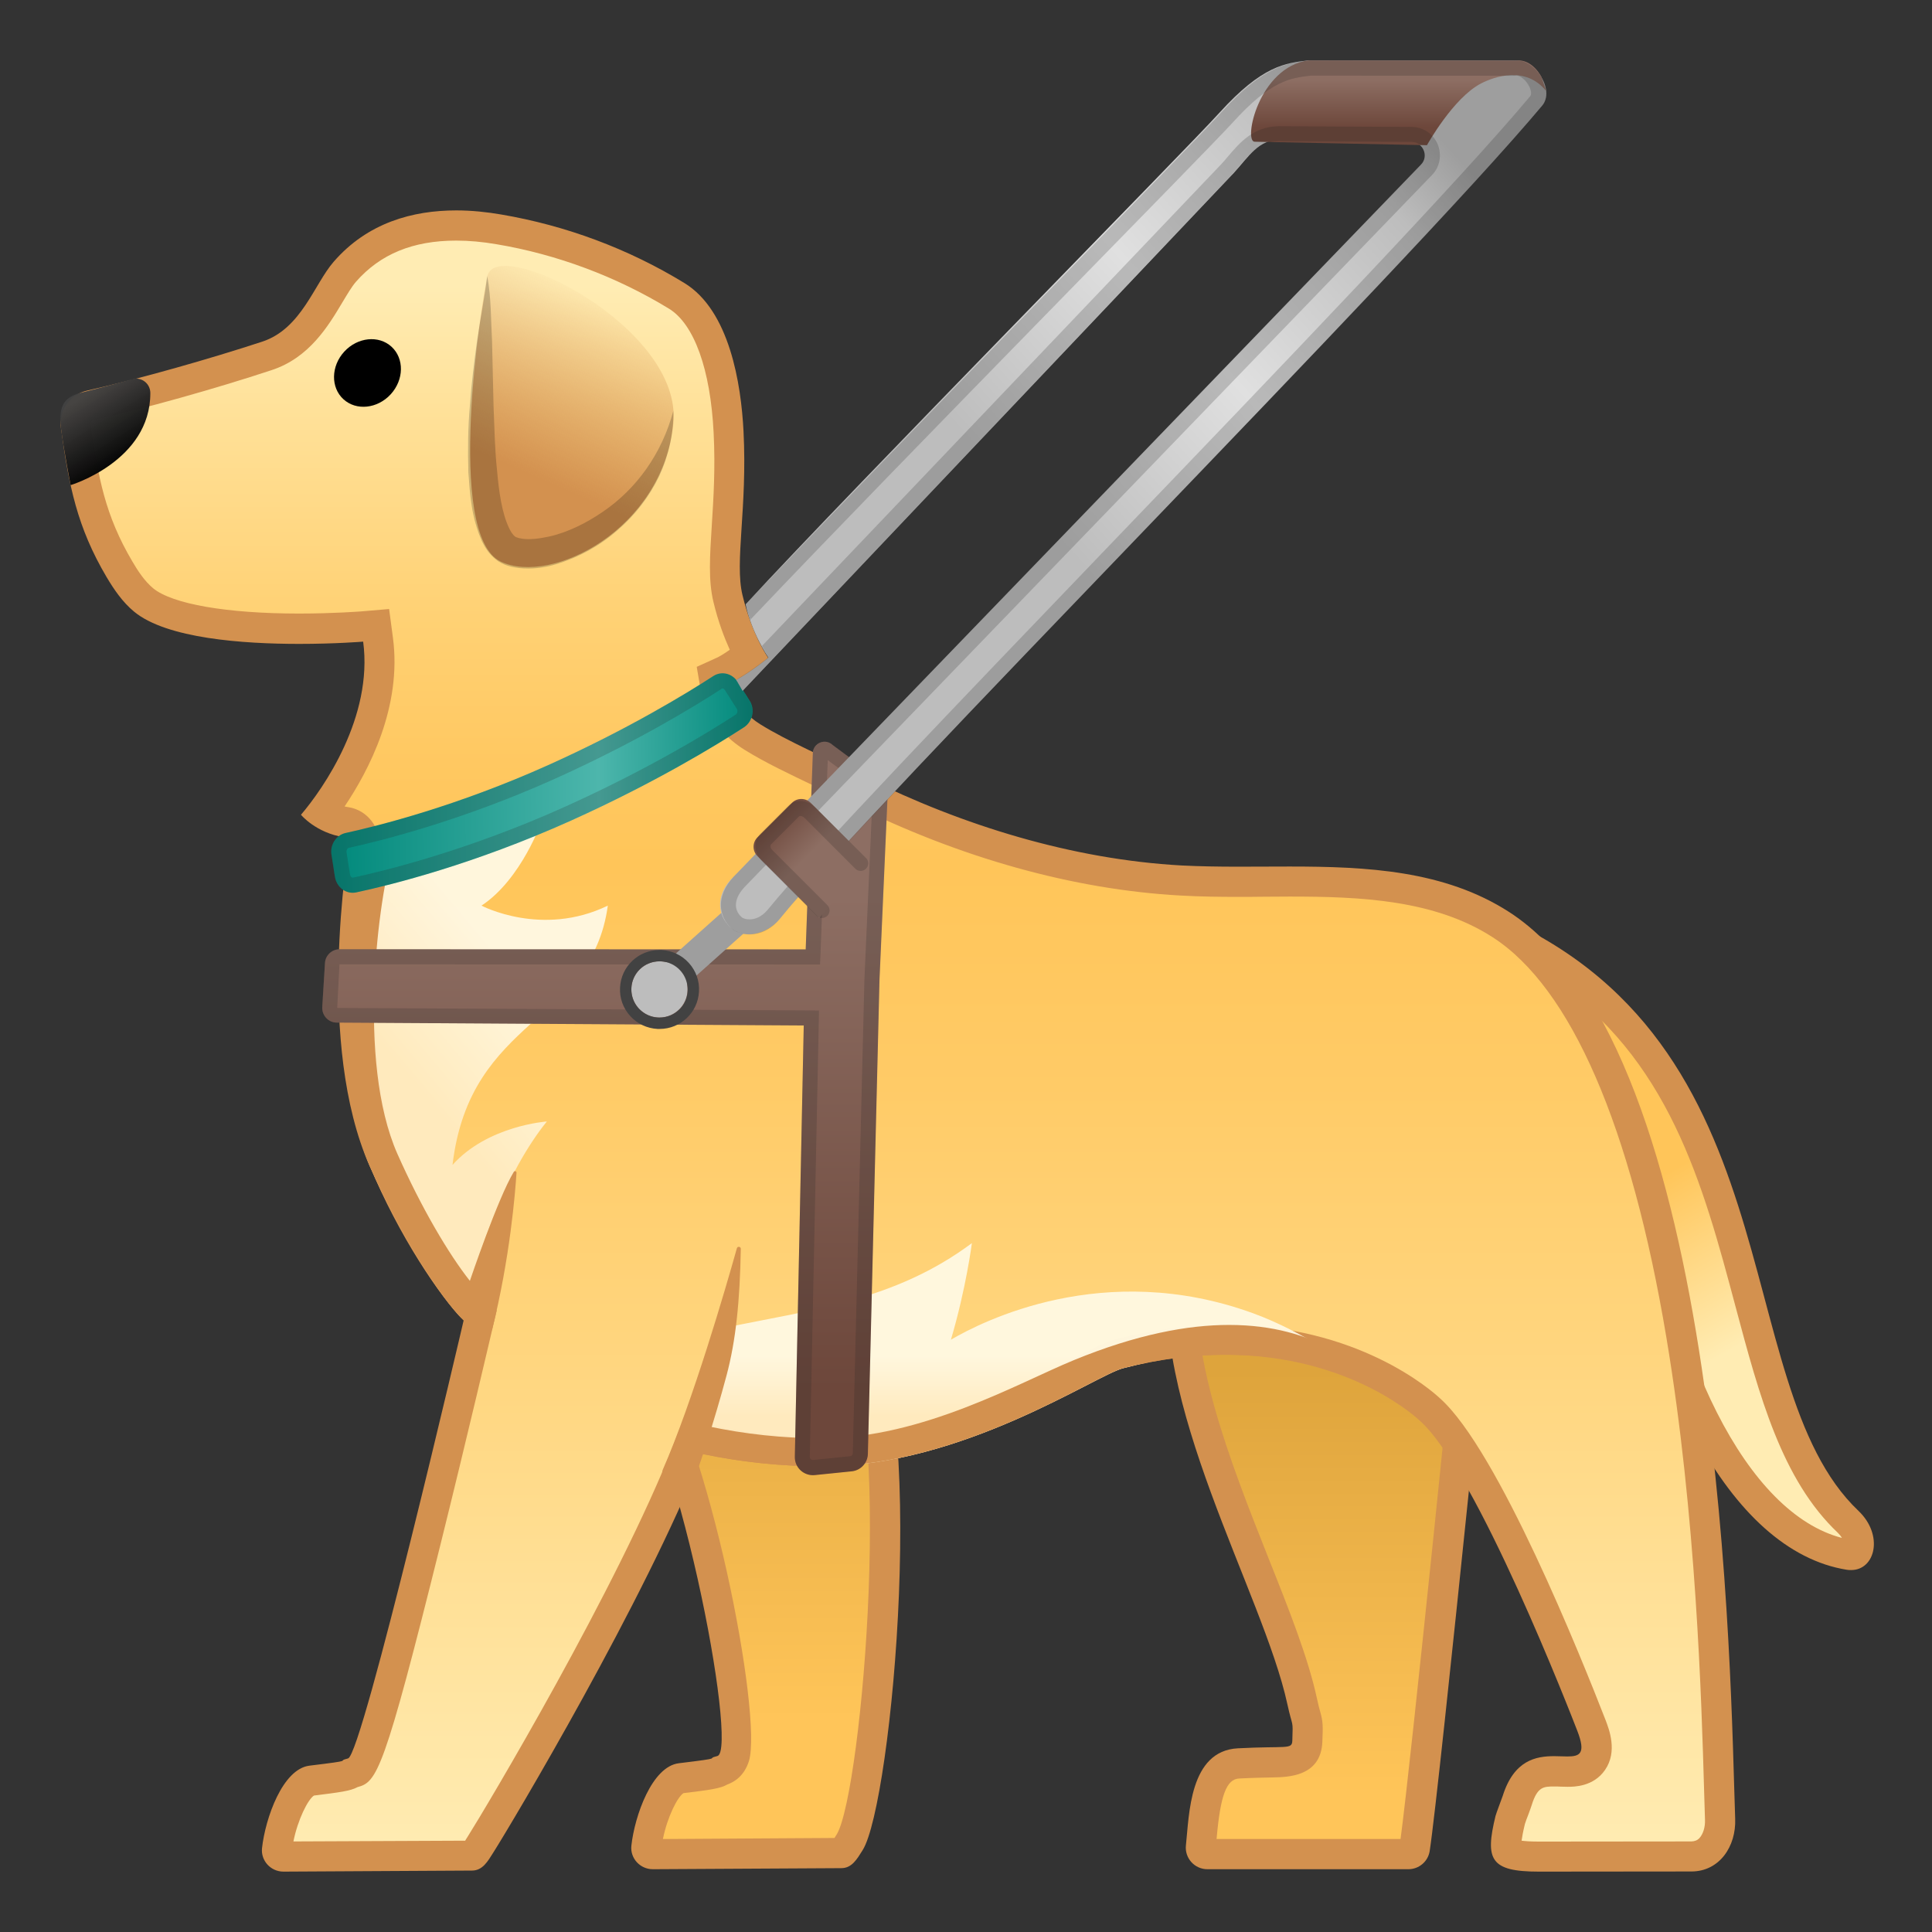 <svg enable-background="new 0 0 128 128" viewBox="0 0 128 128" xmlns="http://www.w3.org/2000/svg"><rect x="0" y="0" width="128" height="128" fill="#333333" stroke="none"/><linearGradient id="i" x1="88.252" x2="88.252" y1="90.782" y2="119" gradientUnits="userSpaceOnUse"><stop stop-color="#DEA43C" offset=".002"/><stop stop-color="#FFC559" offset="1"/></linearGradient><path d="m79.97 122.84c-0.17 0-0.27-0.09-0.32-0.14s-0.12-0.17-0.11-0.33c0 0 0.05-0.47 0.07-0.71 0.22-2.49 0.57-4.74 2.43-4.83 0.99-0.05 1.71-0.06 2.23-0.07 1.12-0.02 2.28-0.03 2.33-1.4 0.04-1.02 0.04-1.15-0.11-1.71-0.05-0.18-0.13-0.46-0.24-0.95-0.55-2.55-1.8-5.71-3.13-9.04-2.63-6.63-5.61-14.14-4.65-20.14 0.57-3.56 7.54-4.09 11.65-4.09 3.37 0 6.55 0.34 8.07 0.53-0.61 6.06-3.91 38.71-4.5 42.54-0.03 0.21-0.21 0.35-0.42 0.35h-13.3z" fill="url(#i)"/><path d="m90.14 80.42c2.72 0 5.3 0.22 6.97 0.4-0.77 7.68-3.61 35.74-4.32 41.02h-12.19c0-0.03 0.01-0.06 0.01-0.09 0.25-2.82 0.65-3.88 1.49-3.92 0.97-0.05 1.67-0.06 2.19-0.07 1.05-0.02 3.23-0.05 3.32-2.37 0.04-1.05 0.05-1.3-0.15-2.01-0.05-0.17-0.12-0.43-0.22-0.9-0.57-2.63-1.83-5.82-3.18-9.2-2.58-6.51-5.51-13.88-4.59-19.61 0.33-2.04 4.31-3.25 10.67-3.25m0-2c-5.67 0-12 0.92-12.64 4.93-1.51 9.43 6.19 22.18 7.79 29.55 0.36 1.65 0.38 0.95 0.33 2.42-0.02 0.61-0.37 0.34-3.61 0.51-3.22 0.17-3.22 4.42-3.44 6.43-0.09 0.84 0.57 1.58 1.42 1.58h13.32c0.7 0 1.3-0.51 1.41-1.2 0.66-4.28 4.6-43.56 4.6-43.56s-4.37-0.66-9.18-0.66z" fill="#D3914F"/><linearGradient id="h" x1="118.22" x2="109.18" y1="94.503" y2="78.382" gradientUnits="userSpaceOnUse"><stop stop-color="#FFECB3" offset=".33"/><stop stop-color="#FFC559" offset="1"/></linearGradient><path d="m122.65 103.02c-0.04 0-0.08 0-0.13-0.01-6.97-1.12-12.84-11.96-14.61-26.96l-0.02-0.2-7.95-13.77c10.96 5.29 13.64 15.32 16.02 24.25 1.53 5.74 2.98 11.16 6.49 14.5 0.69 0.66 0.82 1.43 0.64 1.87-0.13 0.32-0.36 0.32-0.44 0.32z" fill="url(#h)"/><path d="m102.64 64.76c7.94 5.31 10.18 13.68 12.35 21.83 1.57 5.88 3.05 11.44 6.77 14.96 0.12 0.12 0.21 0.23 0.27 0.34-6.24-1.62-11.47-11.89-13.13-25.96l-0.05-0.41-0.21-0.36-6-10.4m-5.06-4.76 9.33 16.17c1.77 15.02 7.65 26.58 15.44 27.83 0.1 0.02 0.2 0.02 0.29 0.02 1.61 0 2.17-2.32 0.49-3.92-8.96-8.51-3.8-32.1-25.55-40.1z" fill="#D3914F"/><linearGradient id="g" x1="49.998" x2="49.998" y1="84.215" y2="113.98" gradientUnits="userSpaceOnUse"><stop stop-color="#DEA43C" offset=".002"/><stop stop-color="#FFC559" offset="1"/></linearGradient><path d="m43.25 122.84c-0.17 0-0.27-0.09-0.32-0.14-0.04-0.05-0.12-0.16-0.1-0.31 0.22-1.97 1.28-4.46 2.27-4.58 1.95-0.24 2.42-0.3 2.68-0.5 0.25-0.06 0.7-0.27 0.9-0.94 0.9-2.94-3.09-22.82-7.12-27.28-0.1-0.11-0.16-0.19-0.21-0.26 0.3-0.15 0.87-0.33 1.28-0.45 1.25-0.38 2.68-0.8 3.34-1.95 0.84-1.45 2.26-2.48 3.81-2.75 0.29-0.05 0.58-0.08 0.87-0.08 2.05 0 4.29 1.29 5.71 3.28 4.13 5.82 1.75 32.3-0.06 35.16l-0.07 0.11c-0.16 0.26-0.39 0.62-0.5 0.62l-12.48 0.07z" fill="url(#g)"/><path d="m50.65 84.6c1.74 0 3.66 1.12 4.89 2.86 3.81 5.37 1.58 31.17-0.09 34.05l-0.07 0.11c-0.03 0.04-0.06 0.1-0.09 0.15l-11.37 0.07c0.29-1.45 0.96-2.78 1.36-3.04 1.72-0.21 2.45-0.3 2.92-0.58 0.43-0.15 1.11-0.55 1.42-1.55 0.91-2.96-2.6-21.34-6.64-27.35 1.35-0.41 3-0.92 3.85-2.39 0.68-1.18 1.87-2.05 3.12-2.27 0.23-0.04 0.47-0.06 0.7-0.06m0-2c-0.35 0-0.7 0.03-1.05 0.09-1.88 0.33-3.54 1.59-4.5 3.24-1.12 1.94-6.56 1.31-4.29 3.83 4.06 4.49 8.13 26.23 6.72 26.58-0.9 0.22 0.66 0.09-2.56 0.48-1.78 0.22-2.92 3.48-3.14 5.46-0.09 0.83 0.57 1.56 1.42 1.56l12.49-0.07c0.7 0 1.04-0.6 1.41-1.19 1.96-3.09 4.45-30.05 0.03-36.27-1.51-2.12-3.98-3.71-6.53-3.71z" fill="#D3914F"/><linearGradient id="f" x1="59.493" x2="59.493" y1="123" y2="18.965" gradientUnits="userSpaceOnUse"><stop stop-color="#FFECB3" offset="0"/><stop stop-color="#FFD884" offset=".279"/><stop stop-color="#FFCA65" offset=".505"/><stop stop-color="#FFC559" offset=".631"/><stop stop-color="#FFC861" offset=".697"/><stop stop-color="#FFD276" offset=".798"/><stop stop-color="#FFE199" offset=".921"/><stop stop-color="#FFECB3" offset="1"/></linearGradient><path d="m18.76 123c-0.16 0-0.27-0.09-0.32-0.14-0.04-0.05-0.12-0.16-0.1-0.31 0.22-1.96 1.31-4.46 2.27-4.58 1.95-0.24 2.42-0.3 2.68-0.5 0.73-0.18 1.55-0.42 8.4-29.78l0.13-0.55-0.4-0.39c-1.33-1.3-4.07-5.22-5.99-9.88-2.48-6.02-1.51-18.39-1.29-20.81 0.07-0.77-0.45-1.47-1.18-1.58-0.71-0.11-1.25-0.38-1.63-0.63 1.46-1.92 4.4-6.51 3.73-11.48l-0.13-0.94-0.95 0.08c-0.02 0-1.81 0.15-4.16 0.15-5.16 0-8.82-0.68-10.31-1.91-0.68-0.56-1.19-1.34-1.59-2.03-1.9-3.22-2.4-5.96-2.89-9.48-0.09-0.65 0.32-1.24 0.95-1.39 3.32-0.75 8.03-2.06 11.72-3.28 2.15-0.71 3.25-2.56 4.14-4.04 0.35-0.59 0.68-1.14 1.02-1.53 1.76-2.03 4.24-3.06 7.38-3.06 0.89 0 1.84 0.08 2.82 0.25 4.13 0.7 8.21 2.22 11.78 4.4 2.68 1.64 3.31 6.35 3.44 9.02 0.12 2.41-0.01 4.44-0.12 6.22-0.13 1.97-0.23 3.53 0.08 4.81 0.41 1.69 0.98 2.95 1.38 3.7-1.02 0.8-1.64 1.09-1.64 1.09l-0.69 0.32 0.13 0.76c0.01 0.08 0.37 2.01 2.44 3.29 1.3 0.81 2.93 1.58 4.66 2.4 0.79 0.37 1.59 0.75 2.39 1.15 7.05 3.51 14.43 5.57 21.36 5.95 1.34 0.07 2.71 0.08 3.74 0.08l3.46-0.01c4.84 0 9.91 0.22 14 2.85 8.66 5.58 13.53 24.86 14.46 57.3 0.02 0.77 0.04 1.44 0.06 1.98 0.03 0.77-0.21 1.48-0.65 1.94-0.33 0.35-0.75 0.52-1.25 0.52l-10.1 0.01c-1.64 0-2.01-0.24-2.09-0.34-0.11-0.14-0.17-0.62 0.19-2.11 0.03-0.11 0.15-0.43 0.25-0.71 0.09-0.25 0.17-0.47 0.2-0.57 0.56-1.79 1.48-1.94 2.45-1.94 0.15 0 0.73 0.02 0.86 0.02 0.36 0 1.2 0 1.67-0.69 0.48-0.7 0.23-1.59-0.07-2.38-1.14-2.93-6.98-17.65-10.72-20.94-0.16-0.16-4.84-4.6-13.52-4.6-2.27 0-4.64 0.31-7.03 0.93-0.54 0.14-1.37 0.57-2.62 1.21-3.57 1.84-10.22 5.26-17.05 5.26-2.63 0-5.24-0.27-7.74-0.8l-0.83-0.18-0.31 0.79c-3.78 9.63-12.57 24.35-13.77 26.24l-0.07 0.11c-0.16 0.26-0.39 0.62-0.5 0.62l-12.53 0.11z" fill="url(#f)"/><path d="m30.23 15.94c0.84 0 1.73 0.08 2.66 0.24 4.01 0.67 7.96 2.15 11.43 4.27 1.67 1.02 2.75 4.02 2.96 8.22 0.12 2.36-0.01 4.35-0.12 6.11-0.13 2.06-0.24 3.68 0.11 5.11 0.31 1.3 0.72 2.36 1.08 3.16-0.5 0.35-0.78 0.49-0.78 0.49l-1.41 0.64 0.26 1.52c0.04 0.25 0.49 2.47 2.9 3.97 1.34 0.84 3 1.62 4.75 2.46 0.78 0.37 1.58 0.75 2.37 1.14 7.17 3.57 14.69 5.67 21.75 6.06 1.37 0.08 2.75 0.09 3.8 0.09 0.57 0 1.15 0 1.73-0.01 0.58 0 1.15-0.01 1.73-0.01 4.69 0 9.6 0.21 13.45 2.7 5.18 3.34 9.16 12.51 11.5 26.5 1.98 11.81 2.33 24.09 2.5 29.98 0.02 0.78 0.04 1.44 0.06 1.99 0.02 0.49-0.13 0.95-0.37 1.21-0.14 0.15-0.31 0.21-0.53 0.22l-10.1 0.01c-0.56 0-0.92-0.03-1.15-0.06 0.03-0.23 0.09-0.58 0.22-1.11 0.04-0.14 0.14-0.4 0.23-0.63 0.1-0.27 0.19-0.52 0.22-0.62 0.38-1.23 0.8-1.23 1.49-1.23h0.01c0.14 0 0.28 0 0.42 0.01 0.16 0 0.31 0.01 0.45 0.01 0.43 0 1.72 0 2.49-1.12 0.84-1.22 0.27-2.68 0.03-3.31-1.61-4.14-7.13-17.89-10.96-21.3-0.54-0.51-5.47-4.88-14.22-4.88-2.36 0-4.81 0.32-7.28 0.96-0.65 0.17-1.47 0.59-2.83 1.29-3.5 1.8-10.01 5.15-16.6 5.15-2.56 0-5.1-0.26-7.54-0.78l-1.66-0.35-0.62 1.58c-3.74 9.54-12.49 24.19-13.68 26.07l-0.07 0.11c-0.03 0.04-0.06 0.1-0.09 0.15l-11.38 0.05c0.29-1.45 0.96-2.78 1.36-3.04 1.68-0.21 2.42-0.3 2.89-0.56 1.29-0.34 1.75-1.02 5.48-16.02 1.78-7.16 3.46-14.38 3.48-14.46l0.26-1.1-0.81-0.79c-1.23-1.2-3.92-5.07-5.76-9.55-1.86-4.5-1.82-13.77-1.22-20.34 0.12-1.29-0.77-2.46-2.02-2.66-0.09-0.01-0.18-0.03-0.27-0.05 1.61-2.39 3.82-6.62 3.2-11.2l-0.25-1.88-1.89 0.16c-0.02 0-1.78 0.14-4.08 0.14-4.78 0-8.4-0.63-9.67-1.68-0.56-0.47-1.01-1.15-1.37-1.77-1.81-3.06-2.27-5.59-2.76-9.1-0.02-0.13 0.06-0.25 0.17-0.27 3.35-0.75 8.1-2.08 11.82-3.31 2.5-0.82 3.76-2.94 4.68-4.48 0.33-0.55 0.63-1.06 0.91-1.38 1.61-1.83 3.77-2.72 6.64-2.72m0-2c-2.88 0-5.88 0.81-8.13 3.41-1.29 1.49-2.13 4.42-4.71 5.28-3.44 1.13-8.1 2.46-11.63 3.25-1.14 0.26-1.88 1.34-1.72 2.5 0.53 3.81 1.07 6.55 3.02 9.85 0.5 0.84 1.06 1.66 1.82 2.29 2.16 1.79 7.25 2.14 10.94 2.14 2.42 0 4.24-0.15 4.24-0.15 0.67 4.98-2.64 9.74-4.12 11.47 0 0 0.97 1.19 2.85 1.49 0.23 0.04 0.37 0.27 0.35 0.51-0.23 2.49-1.2 15.05 1.37 21.28 1.88 4.57 4.68 8.72 6.21 10.21 0 0-6.71 28.8-7.66 29.03-0.9 0.22 0.66 0.09-2.56 0.48-1.78 0.22-2.92 3.48-3.14 5.46-0.09 0.83 0.57 1.56 1.42 1.56l12.49-0.07c0.7 0 1.04-0.6 1.41-1.19 1.23-1.94 10.08-16.78 13.85-26.41 2.6 0.55 5.28 0.82 7.95 0.82 9.29 0 18.1-6.03 19.93-6.5 2.48-0.64 4.75-0.89 6.78-0.89 8.38 0 12.87 4.36 12.87 4.36 3.76 3.31 10.08 19.62 10.44 20.55 0.59 1.52 0.16 1.7-0.66 1.7-0.26 0-0.55-0.02-0.87-0.02-1.19 0-2.66 0.25-3.41 2.63-0.07 0.21-0.43 1.14-0.48 1.34-0.7 2.88-0.35 3.68 2.87 3.68l10.11-0.01c1.85 0 2.97-1.65 2.9-3.49-0.32-8.91-0.61-50.82-14.98-60.08-4.28-2.76-9.44-3.01-14.54-3.01-1.16 0-2.32 0.01-3.46 0.01-1.25 0-2.48-0.02-3.69-0.08-7.24-0.4-14.53-2.65-20.97-5.85-2.51-1.25-5.13-2.37-6.96-3.51-1.71-1.07-1.98-2.62-1.98-2.62s0.96-0.43 2.52-1.77c0 0-1.07-1.5-1.71-4.17-0.53-2.2 0.33-5.74 0.07-10.85-0.16-3.13-0.92-7.99-3.92-9.82-3.71-2.27-7.85-3.81-12.14-4.54-0.93-0.16-1.94-0.27-2.97-0.27z" fill="#D3914F"/><linearGradient id="e" x1="24.746" x2="35.305" y1="74.661" y2="65.83" gradientUnits="userSpaceOnUse"><stop stop-color="#FFEBC0" stop-opacity=".971" offset=".294"/><stop stop-color="#FFF8E1" stop-opacity=".971" offset="1"/></linearGradient><path d="m40.27 60c-4.37 2.12-8.37 0-8.37 0 2.66-1.75 4-5.63 4-5.63-2.26 0.97-2.36 1.13-4.75 1.71-3.47 0.08-5.71 0.42-5.71 0.42-1.16 3.79-3.67 14.56-0.94 20.75 1.95 4.41 4.56 8.52 6.1 10.1 0.98-4.43 2.98-9.76 5.63-13.05 0 0-3.92 0.27-6.25 2.88 1.17-9.87 9.21-9.33 10.29-17.18z" fill="url(#e)"/><path d="m32.59 88.14c1.2-4.76 1.55-9.18 1.63-10.44 0.01-0.1-0.13-0.15-0.18-0.06-1.05 1.72-2.91 7.22-2.91 7.22-1.4-1.77-3.21-4.83-4.8-8.41-2.73-6.17-1.24-17.13-0.27-20.19 0.24-0.76-2.89-0.72-2.89-0.72-0.14 1.08-2.26 13.61 1.32 21.72 2 4.52 4.68 8.72 6.21 10.21l1.89 0.67z" fill="#D3914F"/><linearGradient id="d" x1="67.813" x2="67.813" y1="95.417" y2="89.831" gradientUnits="userSpaceOnUse"><stop stop-color="#FFEBC0" stop-opacity=".971" offset=".294"/><stop stop-color="#FFF8E1" stop-opacity=".971" offset="1"/></linearGradient><path d="m83 87c-9.88-3.59-17.97 0.57-20 1.76 1.01-3.41 1.39-6.4 1.39-6.4-5.12 3.82-10.64 4.41-16.34 5.6l-2.05 8.05s4.45 1.14 8.47 1.14c9.29 0 18.1-6.03 19.93-6.5 8.68-2.23 12.3-1.82 15.22-0.05 0 0-3.15-2.34-6.62-3.6z" fill="url(#d)"/><linearGradient id="c" x1="65.52" x2="68.467" y1="93.065" y2="93.065" gradientUnits="userSpaceOnUse"><stop stop-color="#FFECB3" offset=".33"/><stop stop-color="#FFC559" offset="1"/></linearGradient><path d="m65.52 93.71c1.04-0.43 2.03-0.88 2.95-1.29-0.91 0.43-1.9 0.87-2.95 1.29z" fill="url(#c)"/><path d="m81.43 87.78c-2.73 0-6.12 0.62-10.3 2.34-3.65 1.5-10.04 5.17-16.66 5.17-2.61 0-5.15-0.28-7.58-0.8-0.18 0.58-0.38 1.22-0.56 1.79 2.66 0.58 5.4 0.87 8.14 0.87 9.29 0 18.1-6.03 19.93-6.5 2.48-0.64 4.75-0.9 6.78-0.9 3.79 0 7.74 0.77 9.88 1.75-0.94-0.85-3.75-3.72-9.63-3.72z" fill="#D3914F"/><linearGradient id="b" x1="40.088" x2="40.088" y1="97.733" y2="49.143" gradientUnits="userSpaceOnUse"><stop stop-color="#6D473B" offset=".118"/><stop stop-color="#8D6E63" offset=".788"/></linearGradient><path d="m58.27 64.93 0.55-12.46c0.01-0.22-0.08-0.43-0.24-0.58l-3.41-2.53c-0.49-0.47-1.3-0.14-1.32 0.54l-0.47 13-30.88-0.01c-0.51 0-0.94 0.4-0.97 0.91l-0.18 2.92c-0.03 0.56 0.41 1.03 0.96 1.03l30.94 0.19-0.59 28.57c-0.02 0.72 0.6 1.29 1.32 1.22l2.45-0.25c0.6-0.06 1.06-0.56 1.07-1.16l0.77-31.39z" fill="url(#b)"/><g opacity=".2"><path d="m54.84 50.36 2.98 2.2-0.55 12.34-0.77 31.39c0 0.1-0.08 0.18-0.18 0.19l-2.47 0.25c-0.07 0-0.12-0.04-0.14-0.06-0.03-0.03-0.06-0.07-0.06-0.14l0.59-28.57 0.02-1.01-1.01-0.01-30.91-0.16 0.15-2.89 30.88 0.01h0.96l0.04-0.96 0.47-12.58m-0.2-1.22c-0.39 0-0.77 0.3-0.78 0.76l-0.48 13-30.88-0.01c-0.51 0-0.94 0.4-0.97 0.91l-0.18 2.92c-0.03 0.56 0.41 1.03 0.96 1.03l30.94 0.19-0.59 28.57c-0.02 0.68 0.53 1.22 1.19 1.22 0.04 0 0.08 0 0.12-0.01l2.45-0.25c0.6-0.06 1.06-0.56 1.07-1.16l0.77-31.39v-0.01l0.55-12.46c0.01-0.22-0.08-0.43-0.24-0.58l-3.41-2.53c-0.14-0.13-0.33-0.2-0.52-0.2z" fill="#212121"/></g><line x1="48.81" x2="44.31" y1="60.91" y2="64.93" fill="none" stroke="#9E9E9E" stroke-miterlimit="10" stroke-width="2"/><circle cx="43.69" cy="65.55" r="1.86" fill="#BDBDBD"/><path d="m43.69 63.69h0.1c1.03 0.05 1.82 0.93 1.77 1.96-0.05 1-0.87 1.77-1.86 1.77h-0.1c-1.03-0.05-1.82-0.93-1.77-1.96 0.05-1 0.87-1.77 1.86-1.77m0-0.75c-1.39 0-2.54 1.09-2.61 2.48-0.04 0.7 0.2 1.37 0.67 1.89s1.11 0.82 1.81 0.86h0.14c1.39 0 2.54-1.09 2.61-2.48 0.04-0.7-0.2-1.37-0.67-1.89s-1.11-0.82-1.81-0.86h-0.14z" fill="#424242"/><path d="m45.08 98.57c-0.09 0-0.18-0.01-0.27-0.04-0.53-0.15-1.06-0.6-0.91-1.13 2-4.55 4.2-12.13 4.92-14.7 0.04-0.15 0.27-0.11 0.26 0.04-0.06 3.47-0.33 6.08-0.94 8.37-0.79 2.98-1.92 6.4-2.11 6.74-0.21 0.39-0.51 0.72-0.95 0.72z" fill="#D3914F"/><ellipse transform="matrix(.675 -.737 .737 .675 -10.315 25.992)" cx="24.37" cy="24.71" rx="2.36" ry="2.09"/><linearGradient id="a" x1="6.103" x2="8.161" y1="23.644" y2="28.523" gradientTransform="matrix(.991 -.162 .16 .982 -4.236 3.992)" gradientUnits="userSpaceOnUse"><stop stop-color="#424242" stop-opacity=".971" offset="0"/><stop offset="1"/></linearGradient><path d="m4.68 32.14s5.29-1.59 5.28-6.1c0-0.63-0.59-1.09-1.19-0.92-1.01 0.28-2.47 0.67-3.24 0.86-1.1 0.26-1.7 0.69-1.49 2.4 0.19 1.49 0.64 3.76 0.64 3.76z" fill="url(#a)"/><linearGradient id="n" x1="34.516" x2="41.389" y1="32.924" y2="21.93" gradientTransform="matrix(.99 -.141 .141 .99 -3.733 3.664)" gradientUnits="userSpaceOnUse"><stop stop-color="#D3914F" offset="0"/><stop stop-color="#D3914F" stop-opacity="0" offset="1"/></linearGradient><path d="m32.29 18.29c0.63-2.75 12.96 3.41 12.32 9.77-0.71 7.02-8.07 10.73-11.43 9.15-3.72-1.76-1.27-17.26-0.89-18.92z" fill="url(#n)"/><g opacity=".2"><path d="m44.61 27.22c0.03 1.45-0.3 2.94-0.93 4.31-0.65 1.36-1.6 2.6-2.77 3.6-1.16 1.02-2.53 1.78-4.06 2.25-0.77 0.23-1.59 0.35-2.5 0.25-0.23-0.03-0.46-0.07-0.71-0.15-0.24-0.07-0.57-0.23-0.78-0.41-0.46-0.36-0.72-0.79-0.92-1.19-0.72-1.61-0.8-3.1-0.91-4.59-0.04-1.48-0.03-2.95 0.1-4.4 0.1-1.45 0.28-2.89 0.48-4.32 0.21-1.43 0.49-2.85 0.67-4.28 0.27 1.44 0.24 2.9 0.32 4.34l0.1 4.3c0.06 1.43 0.08 2.85 0.23 4.23 0.12 1.36 0.31 2.81 0.8 3.83 0.11 0.24 0.25 0.44 0.36 0.53 0.07 0.05 0.06 0.06 0.17 0.09 0.1 0.04 0.22 0.06 0.34 0.08 0.52 0.08 1.15-0.01 1.77-0.14 1.25-0.28 2.47-0.89 3.58-1.65 2.23-1.52 3.91-3.86 4.66-6.68z"/></g><linearGradient id="m" x1="19.57" x2="50.001" y1="51.9" y2="51.9" gradientTransform="matrix(.924 -.022 .024 1 2.529 .754)" gradientUnits="userSpaceOnUse"><stop stop-color="#00897B" offset="0"/><stop stop-color="#4DB6AC" offset=".634"/><stop stop-color="#00897B" offset="1"/></linearGradient><path d="m22.19 58.09-0.23-1.47c-0.1-0.66 0.31-1.29 0.93-1.43 2.2-0.48 7.4-1.79 13.43-4.5 5.28-2.37 9.22-4.78 10.94-5.9 0.54-0.35 1.25-0.18 1.61 0.38l0.79 1.24c0.38 0.59 0.21 1.39-0.36 1.77-1.82 1.18-5.92 3.69-11.47 6.19-6.43 2.89-11.88 4.25-14.21 4.75-0.68 0.15-1.32-0.33-1.43-1.03z" fill="url(#m)"/><g opacity=".2"><path d="m47.87 45.61c0.05 0 0.11 0.04 0.15 0.1l0.79 1.24c0.08 0.13 0.05 0.32-0.06 0.39-1.9 1.24-5.91 3.67-11.34 6.12-6.44 2.9-11.95 4.24-14.04 4.69-0.07 0-0.16-0.08-0.18-0.21l-0.23-1.47c-0.02-0.15 0.06-0.28 0.15-0.3 2.03-0.44 7.43-1.78 13.62-4.56 5.27-2.37 9.2-4.75 11.07-5.97 0.02-0.02 0.04-0.03 0.07-0.03m0-1c-0.21 0-0.42 0.06-0.61 0.18-1.72 1.11-5.66 3.52-10.94 5.9-6.02 2.71-11.23 4.02-13.43 4.5-0.62 0.14-1.03 0.76-0.93 1.43l0.23 1.47c0.1 0.62 0.6 1.06 1.17 1.06 0.08 0 0.16-0.01 0.24-0.03 2.34-0.5 7.79-1.86 14.21-4.75 5.56-2.5 9.65-5.01 11.47-6.19 0.57-0.37 0.74-1.17 0.36-1.77l-0.79-1.24c-0.22-0.36-0.6-0.56-0.98-0.56z" fill="#212121"/></g><linearGradient id="l" x1="62.586" x2="94.747" y1="37.411" y2="8.387" gradientUnits="userSpaceOnUse"><stop stop-color="#BDBDBD" offset=".154"/><stop stop-color="#E0E0E0" offset=".517"/><stop stop-color="#BDBDBD" offset=".872"/><stop stop-color="#9E9E9E" offset="1"/></linearGradient><path d="m100.32 4.01h-0.01l-13.62-0.01c-1.51 0.18-3.04 0.32-5.89 3.46-2.31 2.55-24.05 24.61-31.4 32.58 0 0 0.29 1.66 1.51 3.53 0 0-1.01 0.85-2.13 1.48l0.42 0.72 32.55-34.32c1.01-1.11 1.61-2.19 3.12-2.22l8.63 0.18c0.78-0.01 1.19 0.93 0.65 1.49l-45.55 47.19c-1.13 1.05-1.19 2.49-0.16 3.4 1.11 0.89 2.6 0.17 3.23-0.62 5.89-7.38 41.46-43.09 50.5-53.87 0.88-1.05-0.49-3.14-1.85-2.99z" fill="url(#l)"/><linearGradient id="k" x1="92.665" x2="92.665" y1="8.986" y2="4.338" gradientUnits="userSpaceOnUse"><stop stop-color="#6D473B" offset=".118"/><stop stop-color="#8D6E63" offset=".788"/></linearGradient><path d="m100.44 4.01h-0.01l-13.74-0.01c-3.31 0.45-4.33 5.41-3.56 5.39l11.41 0.23s1.73-3.13 3.58-4.09c0.88-0.45 2.95-1.19 4.32 0.5l-0.31-0.92c0.01 0.01-0.59-1.23-1.69-1.1z" fill="url(#k)"/><path d="m100.46 4c-0.05 0-0.09 0-0.14 0.01h-0.01l-13.52-0.01c-1.51 0.18-3.04 0.32-5.89 3.46-2.04 2.26-21.92 22.5-31.52 32.6 0.07 0.23 0.19 0.61 0.33 1 10.25-10.8 29.97-30.76 31.94-32.92 2.55-2.82 3.84-2.97 5.2-3.13l13.45 0.01h0.1l0.06-0.02c0.25 0 0.66 0.31 0.87 0.76 0.12 0.25 0.14 0.5 0.06 0.6-4.68 5.6-16.41 17.82-27.76 29.64-10.22 10.65-19.87 20.7-22.74 24.24-0.45 0.55-0.91 0.67-1.23 0.67-0.31 0-0.5-0.11-0.54-0.16-0.55-0.51-0.47-1.25 0.2-1.97l45.55-47.18c0.53-0.54 0.67-1.34 0.38-2.04s-0.97-1.15-1.74-1.15l-8.78-0.05c-1.69 0.03-2.57 1.07-3.35 1.98-0.15 0.18-0.31 0.37-0.49 0.56l-30.41 31.9c0.22 0.39 0.43 0.76 0.43 0.76s-1.13 0.87-1.67 1.18c-0.16 0.09-0.44 0.28-0.46 0.3s0.42 0.72 0.42 0.72l32.42-34.19c1.01-1.11 1.61-2.19 3.12-2.22l8.76 0.05h0.02c0.77 0 1.17 0.93 0.63 1.49l-45.55 47.2c-1.19 1.28-0.99 2.62-0.16 3.4 0.26 0.25 0.71 0.42 1.23 0.42 0.64 0 1.38-0.28 2-1.04 5.95-7.34 41.46-43.09 50.5-53.87 0.85-1.01-0.39-3-1.71-3z" fill="#212121" opacity=".2"/><linearGradient id="j" x1="50.661" x2="54.413" y1="53.672" y2="57.424" gradientUnits="userSpaceOnUse"><stop stop-color="#6D473B" offset=".118"/><stop stop-color="#8D6E63" offset=".788"/></linearGradient><path d="m57.5 56.98-3.22 3.84-4.1-4.1c-0.34-0.34-0.34-0.9 0-1.24l2.29-2.29c0.34-0.34 0.9-0.34 1.24 0l3.79 3.79z" fill="url(#j)"/><path d="m54.46 60.32-3.65-3.65c-0.32-0.32-0.35-0.8-0.08-1.08l1.84-1.84c0.28-0.28 0.76-0.24 1.08 0.08l3.37 3.37" fill="none" opacity=".2" stroke="#212121" stroke-linecap="round" stroke-miterlimit="10"/></svg>
